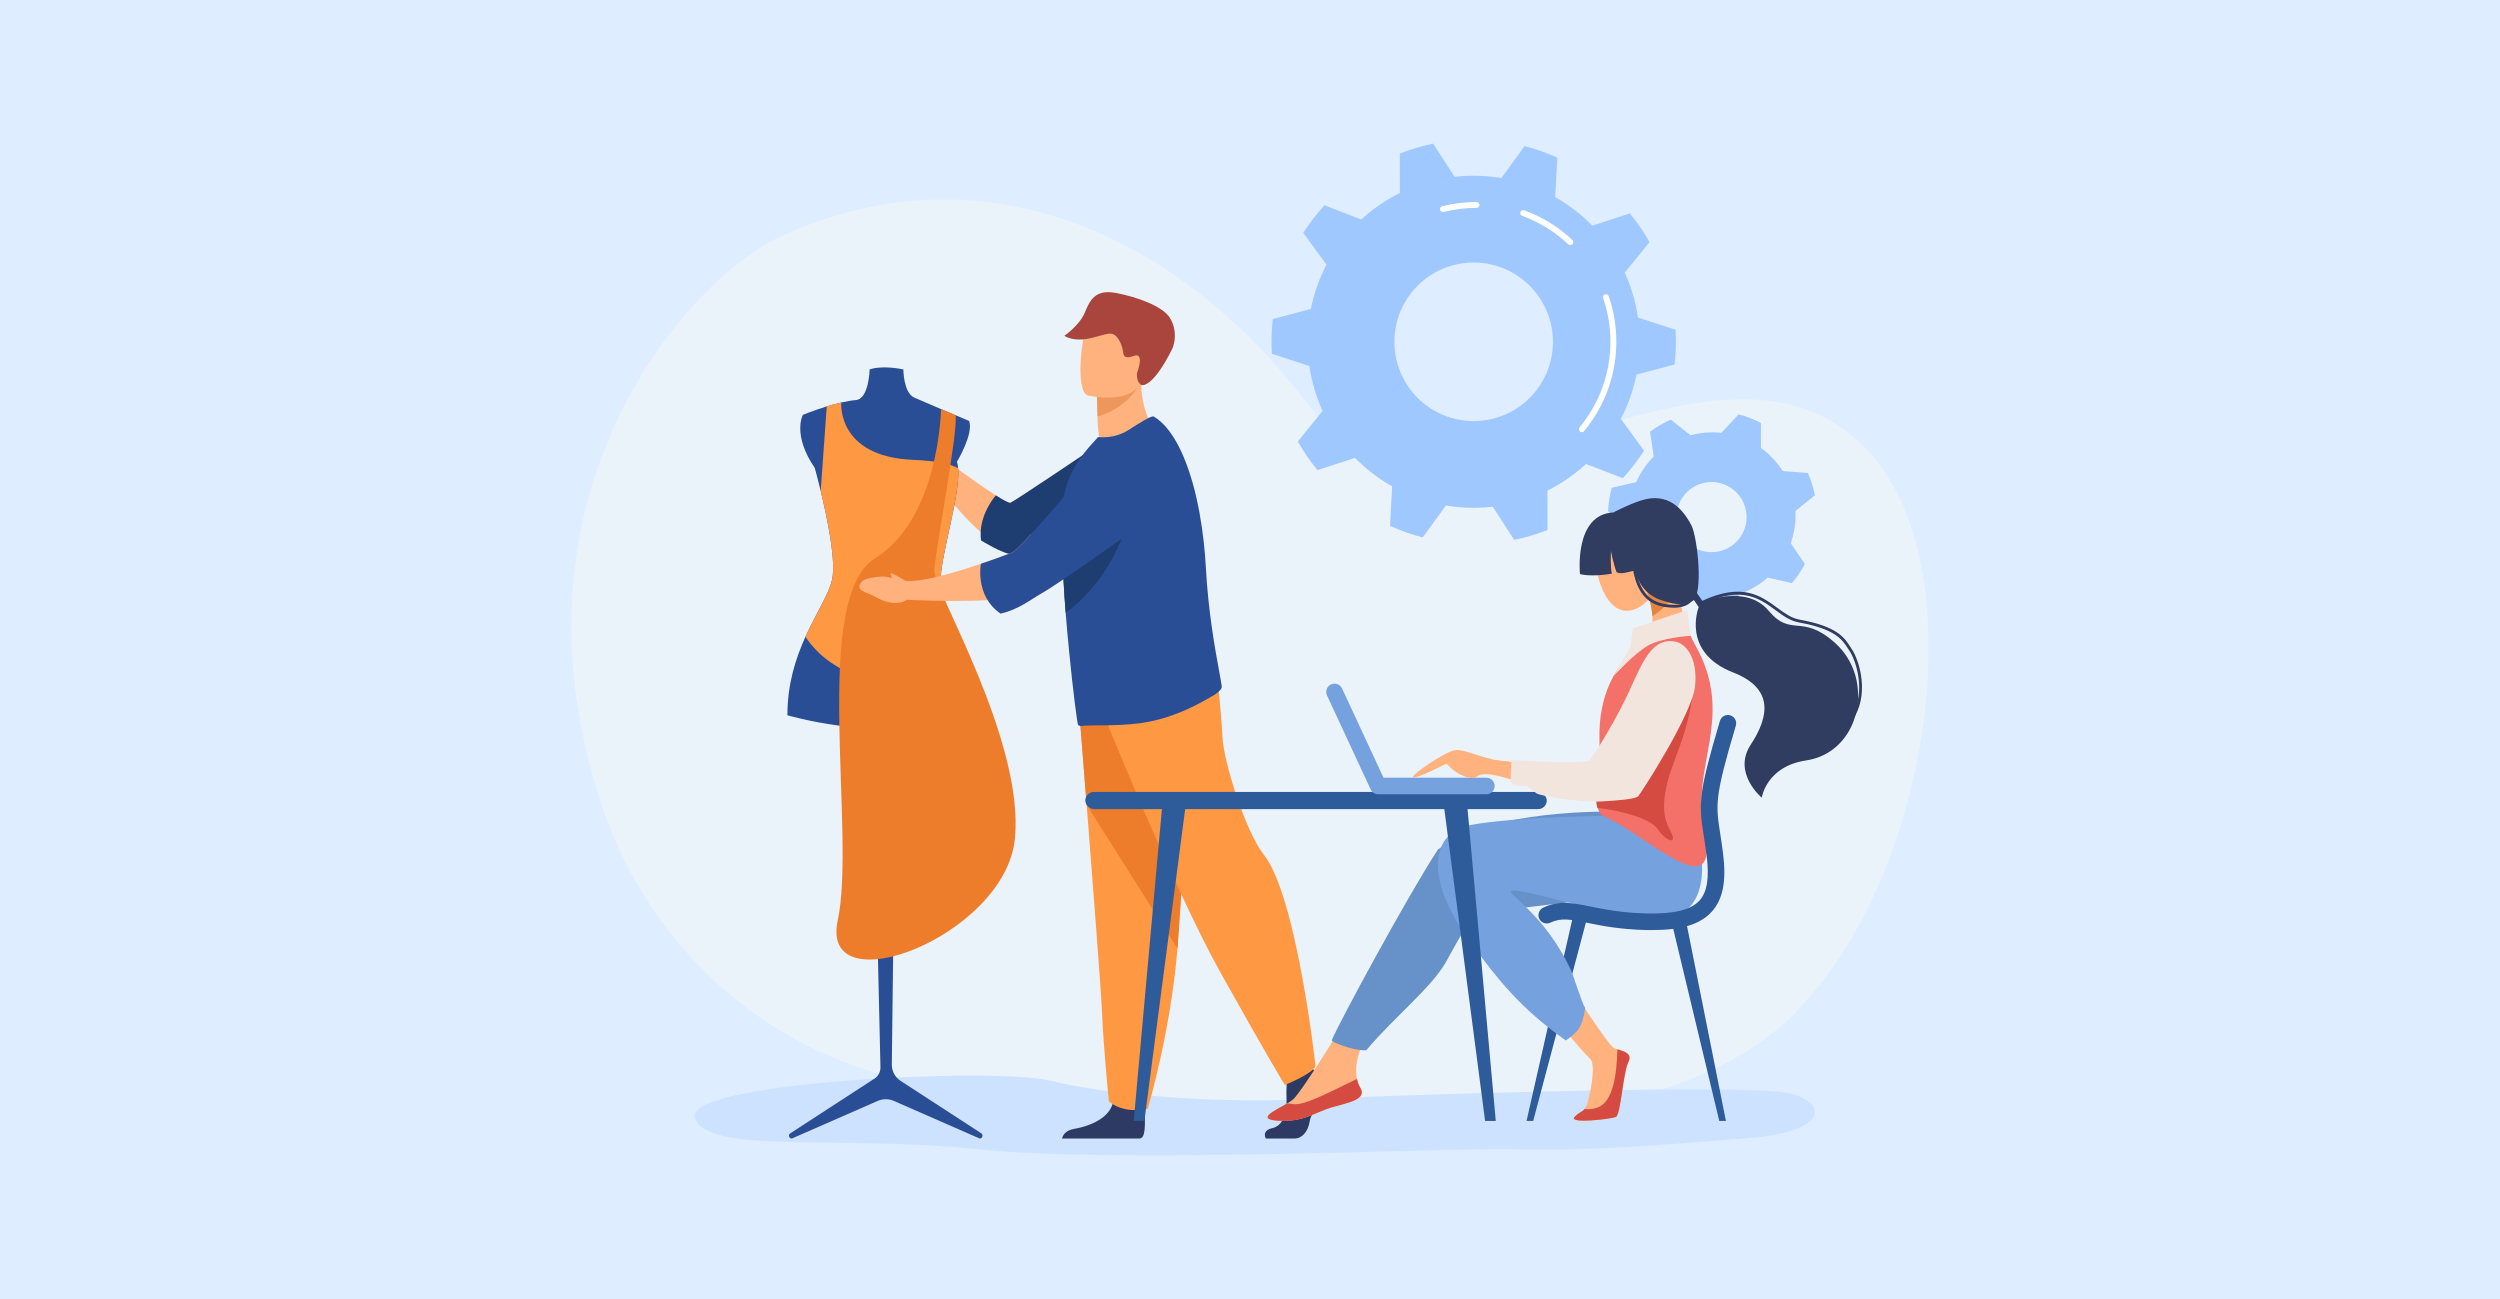 <?xml version="1.0" encoding="UTF-8"?>
<svg id="_レイヤー_1" data-name="レイヤー 1" xmlns="http://www.w3.org/2000/svg" viewBox="0 0 1120.06 582.03">
  <defs>
    <style>
      .cls-1 {
        fill: #ffb27d;
      }

      .cls-2 {
        fill: #e38540;
      }

      .cls-3 {
        fill: #a9453d;
      }

      .cls-4 {
        fill: #f2e5de;
      }

      .cls-5 {
        fill: #ed975d;
      }

      .cls-6 {
        fill: #ff9843;
      }

      .cls-7 {
        fill: #75a1de;
      }

      .cls-8 {
        fill: #ed7d2b;
      }

      .cls-9 {
        fill: #fff;
      }

      .cls-10 {
        fill: #f37168;
      }

      .cls-11 {
        fill: #9ec8ff;
      }

      .cls-12 {
        fill: #2c3a64;
      }

      .cls-13 {
        fill: #d54a41;
      }

      .cls-14 {
        fill: #2a4e96;
      }

      .cls-15 {
        fill: #1e3d70;
      }

      .cls-16 {
        fill: #deedff;
      }

      .cls-17 {
        fill: #6791c9;
      }

      .cls-18 {
        fill: #2e5b9a;
      }

      .cls-19 {
        fill: #303c60;
      }

      .cls-20 {
        fill: #ebf3fa;
      }

      .cls-21 {
        fill: #cce2ff;
      }
    </style>
  </defs>
  <rect class="cls-16" width="1120.06" height="582.03"/>
  <path class="cls-20" d="M348.85,106.4c87.46-40.96,176.35-4.75,236.63,74.12,60.29,78.87,186.81-54.44,253.91,24.3,45.79,53.74,24.82,191.89-37.97,251.73-85.34,81.34-344.89,40.06-401.03,26.22-64.68-15.95-111.97-64.33-131.18-123.05-46.29-141.49,41-235.23,79.65-253.33Z"/>
  <path class="cls-21" d="M794.99,488.91c-39.12-2.7-172.21,1.87-212.68,3.66-40.48,1.78-87.46-2.35-111.86-8.43-24.41-6.08-165.48.52-159.07,16.87,6.4,16.35,62.85,7.31,126.87,13.89,64.02,6.57,207.99-.82,240.47,0,32.48.82,62.26-1.64,104.11-4.93s34.85-19.49,12.17-21.05Z"/>
  <g>
    <path class="cls-1" d="M494.92,218.6s-4.46,5.53-10.86,11.68c-7.22,6.94-16.92,14.68-25.43,16.13-2.29.4-4.5.33-6.55-.32-4.26-1.37-8.6-4.24-12.71-7.74-11.69-9.97-21.4-25.05-21.4-25.05l6.08-6.89s13.61,10.11,22.12,15.53c3.38,2.15,5.96,3.56,6.57,3.3,2.12-.9,38.71-25.58,38.71-25.58l3.46,18.95Z"/>
    <path class="cls-15" d="M494.92,218.6s-4.46,5.53-10.86,11.68c-9.47,6.66-19.5,13-25.43,16.13-2.5,1.33-4.27,2.08-4.96,2.04-4.49-.26-14.15-6.35-14.15-6.35-.16-1.28-.21-2.53-.15-3.75.43-9.25,6.6-16.19,6.8-16.41,3.38,2.15,5.96,3.56,6.57,3.3,2.12-.9,38.71-25.58,38.71-25.58l3.46,18.95Z"/>
    <g>
      <path class="cls-14" d="M429.9,307.23c1.25,7.66,2.11,13.23,2.11,13.23-9.4,4.1-20.16,5.78-30.65,6.11-3.5.11-6.97.07-10.36-.08-5.27-.23-10.33-.74-14.94-1.36-13.59-1.83-23.29-4.67-23.29-4.67,0-14.19,3.79-25.7,8.1-35.19,4.86-10.72,10.4-18.89,11.91-25.52,1.9-8.31-2.15-27.67-5.07-39.75-1.49-6.12-2.69-10.37-2.69-10.37-10.21-14.98-5.31-23.76-5.31-23.76,0,0,4.76-1.98,10.71-3.8.03,0,.06-.02.09-.03,2.04-.62,4.22-1.22,6.39-1.72,2.26-.51,4.52-.91,6.6-1.09,5.82-.51,6.12-13.72,6.12-13.72,0,0,2.37-1.06,8.06-.89,3.54.11,7.06.89,7.06.89,0,0,0,10.45,4.89,12.62,2.51,1.12,7.3,3.16,11.98,5.15h0c.16.07.31.13.47.2l1.55.65c.68.29,1.35.57,2,.85.33.14.65.27.96.41l1.55.65c3.5,1.48,6.04,2.54,6.04,2.54,2.18,5.64-5.45,18.32-5.45,18.32.27.83.44,1.78.53,2.85.01.16.02.31.04.47.27,4.12-.52,9.79-1.69,15.96-2.08,10.9-5.37,23.4-6.15,31.81-.27,2.95-.24,5.4.27,7.09.02.08.04.15.07.22.32.97.68,2.29,1.07,3.88,2.15,8.83,5.08,25.99,7.04,38.02Z"/>
      <path class="cls-14" d="M439.62,507.74l-36.15-23.5c-2.47-1.6-3.94-4.36-3.91-7.3l2.18-182.01c0-1.58-3.62-3.2-5.2-3.2s-6.29.67-6.29,2.25l4.21,184.16c.05,2.06-.97,3.99-2.7,5.11l-37.69,24.5c-1.06.69-.57,2.34.69,2.34h0l38.46-16.86c2.31-1.01,4.93-1.01,7.24,0l38.46,16.86c1.26,0,1.75-1.65.69-2.34Z"/>
    </g>
    <path class="cls-1" d="M517.76,193.02s-11.47,12.72-24.46,7.66c0,0-1.52-7.38-1.56-12.36,0-.61-.01-1.21-.02-1.77-.07-5.61-.26-8.76-.26-8.76,0,0,0,0,.01,0,.59-.25,19.85-8.15,19.84-7.5-.33,15.17,6.45,22.73,6.45,22.73Z"/>
    <path class="cls-5" d="M509.38,173.91c-1.86,3.44-8.23,10.18-17.66,12.64-.07-5.61-.26-8.76-.26-8.76,0,0,0,0,.01,0,.53-.14,18.46-4.9,17.9-3.88Z"/>
    <path class="cls-6" d="M429.9,307.23c-5.89.65-16.66,1.37-28.31-.14-3.65-.48-7.39-1.17-11.09-2.15-11.46-3.06-22.56-8.9-29.64-19.66,4.86-10.72,10.4-18.89,11.91-25.52,1.9-8.31-2.15-27.67-5.08-39.75l2.72-37.92h0s.09-.03.09-.03c0,0,2.06-.62,2.74-.83,1.01-.3,3.66-.89,3.66-.89,0,0-2.17,24.27,32.21,25.69,10.82.45,16.9,1.92,20.15,3.73,1.24,13.8-10.5,46.46-7.47,55.56,2.12,6.37,5.8,27.71,8.11,41.91Z"/>
    <path class="cls-1" d="M487.43,177.21s21.66,5.09,24.63-8.45c2.96-13.54,7.76-22-5.95-25.82-13.71-3.82-17.53.75-19.62,5.03-2.09,4.28-4.61,27.57.94,29.24Z"/>
    <path class="cls-3" d="M511.31,172.45c.3.19,4.96,1.62,13.78-15.96,1.39-2.76,2.33-8.73-.9-14.01-3.23-5.28-14.68-9.43-24.2-11.23-9.52-1.81-11.8,3.55-14.04,8.93-2.35,5.65-9.15,10.3-9.15,10.3,8.21,4.58,18.09-1.97,21.51-.89,3.42,1.08,4.63,6.47,4.89,8.2.26,1.73.65,3.17,4.96,1.62,4.31-1.54,1.95,6.1,1.26,7.56,0,0-.59,3.89,1.88,5.48Z"/>
    <path class="cls-12" d="M567.11,510.08h13.12c2.75,0,5.81-2.75,6.57-7.79.76-5.04,6.42-7.79,7.64-11.92,1.22-4.13-5.04-9.94-5.04-9.94l-1.05-1.35-1.09-1.4-10.39,2.44s-.26,2.47-.42,5.62c-.11,2.28-.17,4.91-.04,7.21.31,5.5-1.54,11.43-6.43,12.5-4.89,1.07-2.87,4.62-2.87,4.62Z"/>
    <path class="cls-12" d="M475.8,510.08h34.77c.33-.06.59-.14.74-.21,2.32-1.16,1.59-10.05,1.32-12.8-.05-.51-.09-.81-.09-.81,0,0-12.23-9.78-13.91-2.29-.05.23-.11.46-.18.69h0c-2.12,7.01-11.61,10.19-17.09,11.08-4.19.68-5.27,3.12-5.55,4.34Z"/>
    <path class="cls-6" d="M482.81,309.58s1.86,23.17,4.04,51.01c2.97,37.83,6.53,84.29,6.89,93.09.61,15.28,3.06,39.73,3.06,39.73,0,0,5.8,5.81,17.42,3.36,0,0,10.35-34.9,13.31-71.83.05-.6.09-1.21.14-1.82,2.75-37.59,7.03-116.75,7.03-116.75l-51.88,3.21Z"/>
    <path class="cls-8" d="M482.81,309.58s1.86,23.17,4.04,51.01l40.67,64.36c.05-.6.09-1.21.14-1.82,2.75-37.59,7.03-116.75,7.03-116.75l-51.88,3.21Z"/>
    <path class="cls-6" d="M491.29,312.33s33.47,83.9,55.47,123.32c22.01,39.43,28.88,50.43,28.88,50.43,0,0,12.61-5.04,13.75-8.48,0,0-8.41-76.12-23.15-94.67-8.33-10.48-18.11-41.95-18.57-52.95-.46-11-2.98-32.78-2.98-32.78l-53.41,15.13Z"/>
    <path class="cls-14" d="M543.62,311.59c-9.16,5.41-17.81,9.43-27.85,11.55-11.9,2.59-26.43,1.48-31.3,2.09-.52.06-1-.08-1.43-.36-.35-.22-2.27-14.9-4.1-33.48-.08-.71-.17-1.5-.19-2.22l-.03-.26c-.2-1.94-.39-3.9-.57-5.89-.25-2.79-.48-5.62-.7-8.47-.17-2.21-.33-4.43-.49-6.65-.03-.49-.07-.97-.1-1.45-.57-8.19-.98-16.26-1.11-23.43-.02-1.19-.03-2.35-.04-3.5v-.15c-.03-4.74.1-9,.41-12.51.08-.9.17-1.74.28-2.54,1.42-10.77,6.63-18.34,11.53-24.03l4.04-4.47c4.6.4,9.32-.4,13.8-3.27,4.86-3.11,10.15-6.48,11.13-5.93,7.52,4.4,13.52,15.65,17.6,30.34,2.19,7.91,3.83,16.81,4.85,26.19.39,3.6.69,7.26.9,10.96,1.06,19.89,4.18,36.89,5.99,46.77.52,2.84.93,5.1,1.15,6.67.22,1.42-2.55,3.33-3.76,4.05Z"/>
    <path class="cls-15" d="M509.07,218.6s-4.23,35.98-31.62,55.95c-.17-2.21-.33-4.43-.49-6.65-.03-.49-.07-.97-.1-1.45-.57-8.19-.98-16.26-1.11-23.43-.02-1.19-.03-2.35-.04-3.5v-.15c.03-4.24.16-8.07.41-11.34,8.39-5.14,19.26-8.74,32.95-9.42Z"/>
    <path class="cls-8" d="M421.61,183.3s-.77,48.99-29.57,66.85c-28.8,17.86-8.34,123.31-16.72,162.2-8.38,38.89,75.17,7.16,79.4-36.73,4.23-43.89-36.49-111.53-36.13-119.93.35-8.39,10.64-62.04,9.55-69.63l-6.53-2.76Z"/>
    <path class="cls-1" d="M472.8,261.16c-3.78,2.32-6.79,4-8.46,4.61-4.61,1.68-12.02,2.59-20.04,3.05-17.57,1.02-38-.12-38-.12-3.08,2.22-8.51,1.83-13.1-.75-4.58-2.58-3.59-1.47-6.88-3.23-1.65-.88-1.49-2.12-.92-3.15.61-1.1,1.7-1.88,2.92-2.2,6.12-1.59,8.79-1.12,11.43-.32-.56-.8-.84-1.58-.71-2.06.18-.66,4.64,1.99,6.61,3.2,6.61.94,22.19-3.67,33.82-7.6,7-2.36,12.57-4.48,13.88-4.99,1.07-.41,4.43-3.81,8.61-8.35,2.55,7.56,6.12,15.83,10.85,21.9Z"/>
    <path class="cls-14" d="M512.18,234.58c-13.73,9.68-39.26,27.81-45.92,31.5-4.29,2.38-9.85,7.01-17.98,8.84-11.63-7.91-8.81-22.33-8.81-22.33,7-2.36,12.57-4.48,13.88-4.99,3.49-1.35,31.89-34.96,31.89-34.96,0,0,10.82-13.9,20.56-11.61,8.46,2,12.12,8.26,13.63,14.36,1.79,7.27-1.13,14.88-7.24,19.19Z"/>
  </g>
  <g>
    <g>
      <g>
        <path class="cls-11" d="M750.24,163.3c.37-3.34.57-6.73.57-10.17,0-1.81-.06-3.61-.16-5.4l-16.8-5.44c-1.03-7.08-3.07-13.84-5.95-20.13l11.14-13.71c-2.58-4.53-5.53-8.83-8.83-12.83l-16.81,5.48c-4.9-5-10.5-9.32-16.64-12.79l.96-17.66c-4.69-2.13-9.59-3.88-14.67-5.2l-10.38,14.32c-4.04-.68-8.2-1.04-12.44-1.04-2.89,0-5.74.17-8.54.49l-9.61-14.85c-5.15,1.05-10.14,2.53-14.93,4.41l.02,17.68c-6.33,3.14-12.14,7.16-17.29,11.89l-16.49-6.36c-3.5,3.83-6.68,7.96-9.49,12.34l10.4,14.28c-3.22,6.14-5.61,12.79-7.01,19.79l-17.06,4.54c-.37,3.34-.57,6.73-.57,10.17,0,1.81.06,3.61.16,5.4l16.8,5.44c1.03,7.08,3.07,13.84,5.95,20.13l-11.14,13.71c2.58,4.53,5.53,8.83,8.83,12.83l16.81-5.48c4.9,5,10.5,9.32,16.64,12.79l-.96,17.66c4.69,2.13,9.59,3.88,14.67,5.2l10.38-14.32c4.04.68,8.2,1.04,12.44,1.04,2.89,0,5.74-.17,8.54-.49l9.61,14.85c5.15-1.05,10.14-2.53,14.93-4.41l-.02-17.68c6.33-3.14,12.14-7.16,17.29-11.89l16.49,6.36c3.5-3.83,6.68-7.96,9.49-12.34l-10.4-14.28c3.22-6.14,5.61-12.79,7.01-19.79l17.06-4.54ZM660.24,188.66c-19.62,0-35.52-15.9-35.52-35.52s15.9-35.52,35.52-35.52,35.52,15.9,35.52,35.52-15.9,35.52-35.52,35.52Z"/>
        <path class="cls-9" d="M708.69,193.65c-.3,0-.6-.1-.85-.31-.56-.47-.64-1.31-.17-1.87,8.93-10.74,13.84-24.35,13.84-38.34,0-6.7-1.1-13.27-3.26-19.55-.24-.69.13-1.45.82-1.69.69-.24,1.45.13,1.69.82,2.26,6.55,3.4,13.42,3.4,20.41,0,14.61-5.13,28.82-14.46,40.04-.26.32-.64.48-1.02.48Z"/>
        <path class="cls-9" d="M703.54,109.81c-.33,0-.65-.12-.91-.36-6-5.65-12.95-9.93-20.65-12.73-.69-.25-1.05-1.01-.8-1.7s1.01-1.05,1.7-.8c8.05,2.92,15.31,7.39,21.57,13.29.53.5.56,1.34.06,1.88-.26.28-.61.42-.97.42Z"/>
        <path class="cls-9" d="M646.46,95c-.59,0-1.13-.4-1.29-1-.18-.71.25-1.43.96-1.61,5-1.26,10.18-1.9,15.38-1.9.73,0,1.33.59,1.33,1.33s-.59,1.33-1.33,1.33c-4.99,0-9.94.61-14.73,1.82-.11.03-.22.04-.33.04Z"/>
      </g>
      <path class="cls-11" d="M804.47,230.96c0-.69-.02-1.37-.06-2.05l8.72-7c-.68-3.49-1.75-6.85-3.17-10.02l-11.26-.85c-2.56-4.04-5.87-7.55-9.75-10.34l-.04-11.22c-3.14-1.65-6.48-2.95-9.98-3.85l-7.69,8.28c-1.33-.14-2.67-.22-4.04-.22-3.39,0-6.68.46-9.8,1.3l-8.82-6.99c-3.33,1.45-6.46,3.27-9.33,5.41l1.67,11.12c-3.29,3.27-5.97,7.16-7.86,11.47l-10.98,2.54c-.93,3.39-1.48,6.93-1.62,10.58l9.67,5.59c.49,4.9,1.93,9.51,4.14,13.66l-4.84,10.14c2.08,2.84,4.46,5.44,7.11,7.74l10.37-4.06c4.08,2.65,8.7,4.53,13.67,5.42l4.89,10.06c.58.02,1.17.04,1.75.04,2.93,0,5.79-.27,8.57-.79l3.29-10.66c4.8-1.61,9.16-4.18,12.86-7.47l10.9,2.45c2.24-2.62,4.19-5.5,5.8-8.57l-6.32-9.28c1.38-3.9,2.14-8.09,2.14-12.46ZM766.8,247.38c-8.67,0-15.7-7.03-15.7-15.7s7.03-15.7,15.7-15.7,15.7,7.03,15.7,15.7-7.03,15.7-15.7,15.7Z"/>
    </g>
    <rect class="cls-18" x="486.24" y="354.8" width="206.74" height="7.7" rx="3.85" ry="3.85"/>
    <g>
      <path class="cls-1" d="M742.88,251.55c2.74,9.67-3.95,19.63-11.33,21.72-7.38,2.09-12.64-4.48-15.38-14.14-2.74-9.67,1.02-19.2,8.39-21.29,7.38-2.09,15.58,4.05,18.32,13.71Z"/>
      <path class="cls-1" d="M701.53,438.84s18.9,29.36,21.46,30.64c2.55,1.28,8.94,1.6,6.54,6.38-2.39,4.79-3.35,23.62-5.59,24.57-2.23.96-21.38,3.19-18.51,0,2.87-3.19,4.64-1.6,6.09-7.34,1.45-5.74,3.49-16.6.77-18.83-2.71-2.23-19.31-22.34-19.31-22.34l8.54-13.08Z"/>
      <path class="cls-1" d="M606.38,451.45s-22.98,37.87-27.23,41.28c-4.26,3.4-18.3,8.51-6.81,9.36,11.49.85,17.02-3.83,24.26-5.96,7.23-2.13,16.17-3.4,12.77-8.94-3.4-5.53-1.99-17.61,5.35-25.27,7.34-7.66-8.33-10.48-8.33-10.48Z"/>
      <path class="cls-17" d="M723.65,363.63s-56.89-1.49-79.44,17.02c-13.19,20-45.11,79.01-47.59,85.52,1.7,1.7,11.28,4.77,15.53,4.35,12.55-14.97,29.15-27.91,35.75-39.65,8.13-14.47,10.64-21.7,23.83-22.98,13.19-1.28,42.98-5.53,51.92-5.53s0-38.72,0-38.72Z"/>
      <polygon class="cls-18" points="773.25 502.2 770.27 502.2 748.89 412.98 755.45 412.98 773.25 502.2"/>
      <polygon class="cls-18" points="683.93 502.2 686.91 502.2 711.45 409.83 704.89 409.83 683.93 502.2"/>
      <path class="cls-7" d="M756.06,359.73l-33.07,5.71s-43.95.4-64.04,4.15c-18.28,3.4-20.97,24.17,0,52.77,11.91,16.24,21.98,29.2,42.58,43.81,5.24-3.85,7.24-5.3,8.69-14.56-1.49-2.04-5.35-14.84-6.55-17.34-11.39-23.81-26.6-32.48-26.81-34.82,2.55-4.15,67.63,21.63,80.57,6.46,12.35-14.48-1.37-46.18-1.37-46.18Z"/>
      <path class="cls-10" d="M757.43,284.86c-8.71-1.22-17.58.43-25.88,6.44-7.25,7.39-15.45,19.58-14.95,39.68.64,25.53-3.95,27.17.84,34.19,19.97,8.25,54.11,43.67,46.07,5.69-5.82-27.5,12.77-48-2.23-78.5-1.22-2.48-2.75-4.89-3.85-7.5Z"/>
      <path class="cls-13" d="M716.59,340.59c-.39,13.31-2.27,17.23-.83,21.4,8.14.83,23.03,4.09,26.75,9.3,4.26,5.96,8.51,6.81,6.53,2.41-1.99-4.4-7.23-10.64.85-32.06,8.09-21.42,11.92-35.89,3.97-50.78l-37.27,49.73Z"/>
      <path class="cls-1" d="M757.43,284.86c-5.36-12.7-6.68-26.96-6.68-26.96l-14.04,4.15s7.98,17.87.32,24.25c-1.63,1.36-3.52,3-5.47,5,8.3-6.01,17.17-7.66,25.88-6.44Z"/>
      <path class="cls-2" d="M751.17,261.28c-.83-.74-1.87-1.66-2.97-2.63l-11.45,3.38s-.02.04-.02.06c.28.63,3.19,7.44,3.58,13.99,3.41-2.07,7.15-5.45,11.42-11.35-.23-1.31-.41-2.48-.56-3.46Z"/>
      <path class="cls-1" d="M747.56,288.85c-14.46,5.06-12.86,20.29-26.17,42.77-6.89,11.63-13.29,11.46-13.29,11.46,0,0-16.16.13-35.7-2.26-12.24-1.5-13.01,2.15-4.5,5.19,17.16,6.14,34.98,12.74,49.34,11.15,14.36-1.6,38.92-38.24,40.19-47.78,1.75-13.19-2.59-23.07-9.87-20.52Z"/>
      <path class="cls-18" d="M740.11,416.7c-.9,0-1.82-.01-2.76-.03-11.79-.29-19.81-1.92-26.26-3.23-7.53-1.53-11.67-2.37-16.5-.07-1.85.89-4.07.1-4.96-1.75s-.1-4.07,1.75-4.96c7.07-3.38,12.99-2.18,21.19-.51,6.16,1.25,13.83,2.81,24.96,3.09,12.46.31,20.06-1.54,23.91-5.81,3.43-3.8,4.43-10.2,3.16-20.12-.44-3.39-.87-6.22-1.26-8.71-1.09-7.03-1.8-11.67-.92-18.85.83-6.67,3.03-15.54,8.15-32.76.58-1.97,2.65-3.09,4.62-2.51,1.97.58,3.09,2.65,2.51,4.62-9.53,32.08-9.04,35.21-7.01,48.36.39,2.54.84,5.41,1.28,8.9,1.57,12.23-.02,20.51-5.01,26.04-5.14,5.7-13.48,8.3-26.85,8.3Z"/>
      <path class="cls-13" d="M607.94,483.37c-15.25,7.46-23.45,11.73-28.34,11.32-1.15-.1-2.11-.21-2.91-.34-5.44,3.21-14.12,7.01-4.35,7.74,11.49.85,17.02-3.83,24.26-5.96,7.23-2.13,16.17-3.4,12.77-8.94-.65-1.06-1.13-2.36-1.42-3.83Z"/>
      <path class="cls-13" d="M724.65,470.11c-.37,12.07-2.03,24.04-9.42,26.29-1.96.6-3.74.68-5.32.47-1.16,1.44-2.58,1.45-4.48,3.56-2.87,3.19,16.28.96,18.51,0,2.23-.96,3.19-19.79,5.59-24.57,1.97-3.93-1.99-4.85-4.88-5.76Z"/>
      <path class="cls-7" d="M665.91,355.86h-48.44c-1.45,0-2.76-.84-3.37-2.15l-19.57-42.13c-.87-1.86-.06-4.07,1.8-4.94,1.86-.86,4.07-.06,4.94,1.8l18.58,39.98h46.07c2.05,0,3.72,1.66,3.72,3.72s-1.66,3.72-3.72,3.72Z"/>
      <path class="cls-1" d="M676.05,341.24c-9.79-.14-19.49-5.98-24.32-5.12-4.82.85-20.57,11.77-18.58,12.2,1.99.43,14.47-6.04,14.89-6.14.43-.1,3.12,4.48,9.79,6.16,6.67,1.68.05-5,20.71,1.24,13.44,4.06-2.5-8.34-2.5-8.34Z"/>
      <path class="cls-4" d="M755.99,273.27l1.44,11.59s-12.67.75-18.97,4.3c-6.3,3.55-15.6,13.79-15.6,13.79l7.6-13.08,1.09-8.37,24.44-8.23Z"/>
      <path class="cls-4" d="M750.6,287.46c-9.41-1.76-13.76,6.67-19.86,20.43-6.1,13.76-16.51,30.47-18.58,32.63-2.07,2.15-34.89,0-34.89,0,0,0-.99,9.5,0,10.64.99,1.13,6.67.99,6.67.99,0,0,2.27,1.81,4.4,3.25,2.13,1.43,20.14,4.13,28.51,3.7,8.37-.43,16.03-1.13,17.16-2.41,1.14-1.28,23.97-36.45,25.39-49.08,1.42-12.62-3.99-19.24-8.79-20.14Z"/>
      <path class="cls-19" d="M722.86,229.58c-17.79.85-15,27.62-15,27.62,0,0,4.62,1.43,14.3-.17-.74-2.87-.43-10.21-.43-10.21,0,0,1.12,5.96,2.55,9.57,2.05.94,4.36.11,8.3-.84,2.02,8.5,7.73,12.1,11.64,13.33,4.32,1.36,8.9,2.98,14,.43,5.11-2.55,2.3-28.65-.41-33.9-4.07-7.88-10.83-14.93-22.54-11.21-5.87,1.87-12.42,5.39-12.42,5.39Z"/>
      <path class="cls-19" d="M753.8,261.37l7.27,10.62s-8.06,20.14,15.38,29.27c18.36,7.15,16.2,19.74,7.9,32.4-8.3,12.66,4.96,23.72,4.96,23.72,0,0,2.02-14.03,19.86-16.68,24.33-3.61,31.22-36.27,13.04-52.6-15.04-13.51-19.61-2.32-29.79-14.45-10.18-12.13-29.39-3.94-29.39-3.94l-7.04-10.27-2.21,1.91Z"/>
      <path class="cls-19" d="M830.6,321.01c-.11,0-.21-.03-.31-.08-.31-.17-.43-.56-.26-.88,6.12-11.18,1.13-24.72-1.38-28.39-.27-.39-.52-.78-.79-1.2-2.47-3.85-5.54-8.64-21.92-11.59-3.95-.71-7.14-3.05-10.52-5.54-6.98-5.13-14.9-10.94-32.1-3.02-.33.15-.71,0-.86-.32-.15-.32,0-.71.32-.86,17.89-8.24,26.14-2.18,33.41,3.15,3.26,2.39,6.33,4.65,9.98,5.31,16.94,3.05,20.17,8.1,22.78,12.17.26.41.51.79.76,1.17,2.63,3.84,7.86,18.03,1.45,29.74-.12.21-.34.34-.57.34Z"/>
      <path class="cls-19" d="M749.91,272.26c-1.16,0-2.42-.1-3.78-.3-6.22-.93-14.58-4.47-15.23-24.33-.01-.36.27-.66.63-.67.36,0,.66.27.67.63.27,8.19,1.89,14.25,4.83,18.01,2.23,2.86,5.18,4.47,9.3,5.09,5.76.86,9.58-.2,11.35-3.16.18-.31.58-.41.89-.22.31.18.41.58.22.89-1.62,2.72-4.6,4.08-8.87,4.08Z"/>
    </g>
    <polygon class="cls-18" points="507.93 502.2 512.71 502.2 531.31 360.05 520.79 360.05 507.93 502.2"/>
    <polygon class="cls-18" points="670.14 502.2 665.36 502.2 646.77 360.05 657.28 360.05 670.14 502.2"/>
  </g>
</svg>